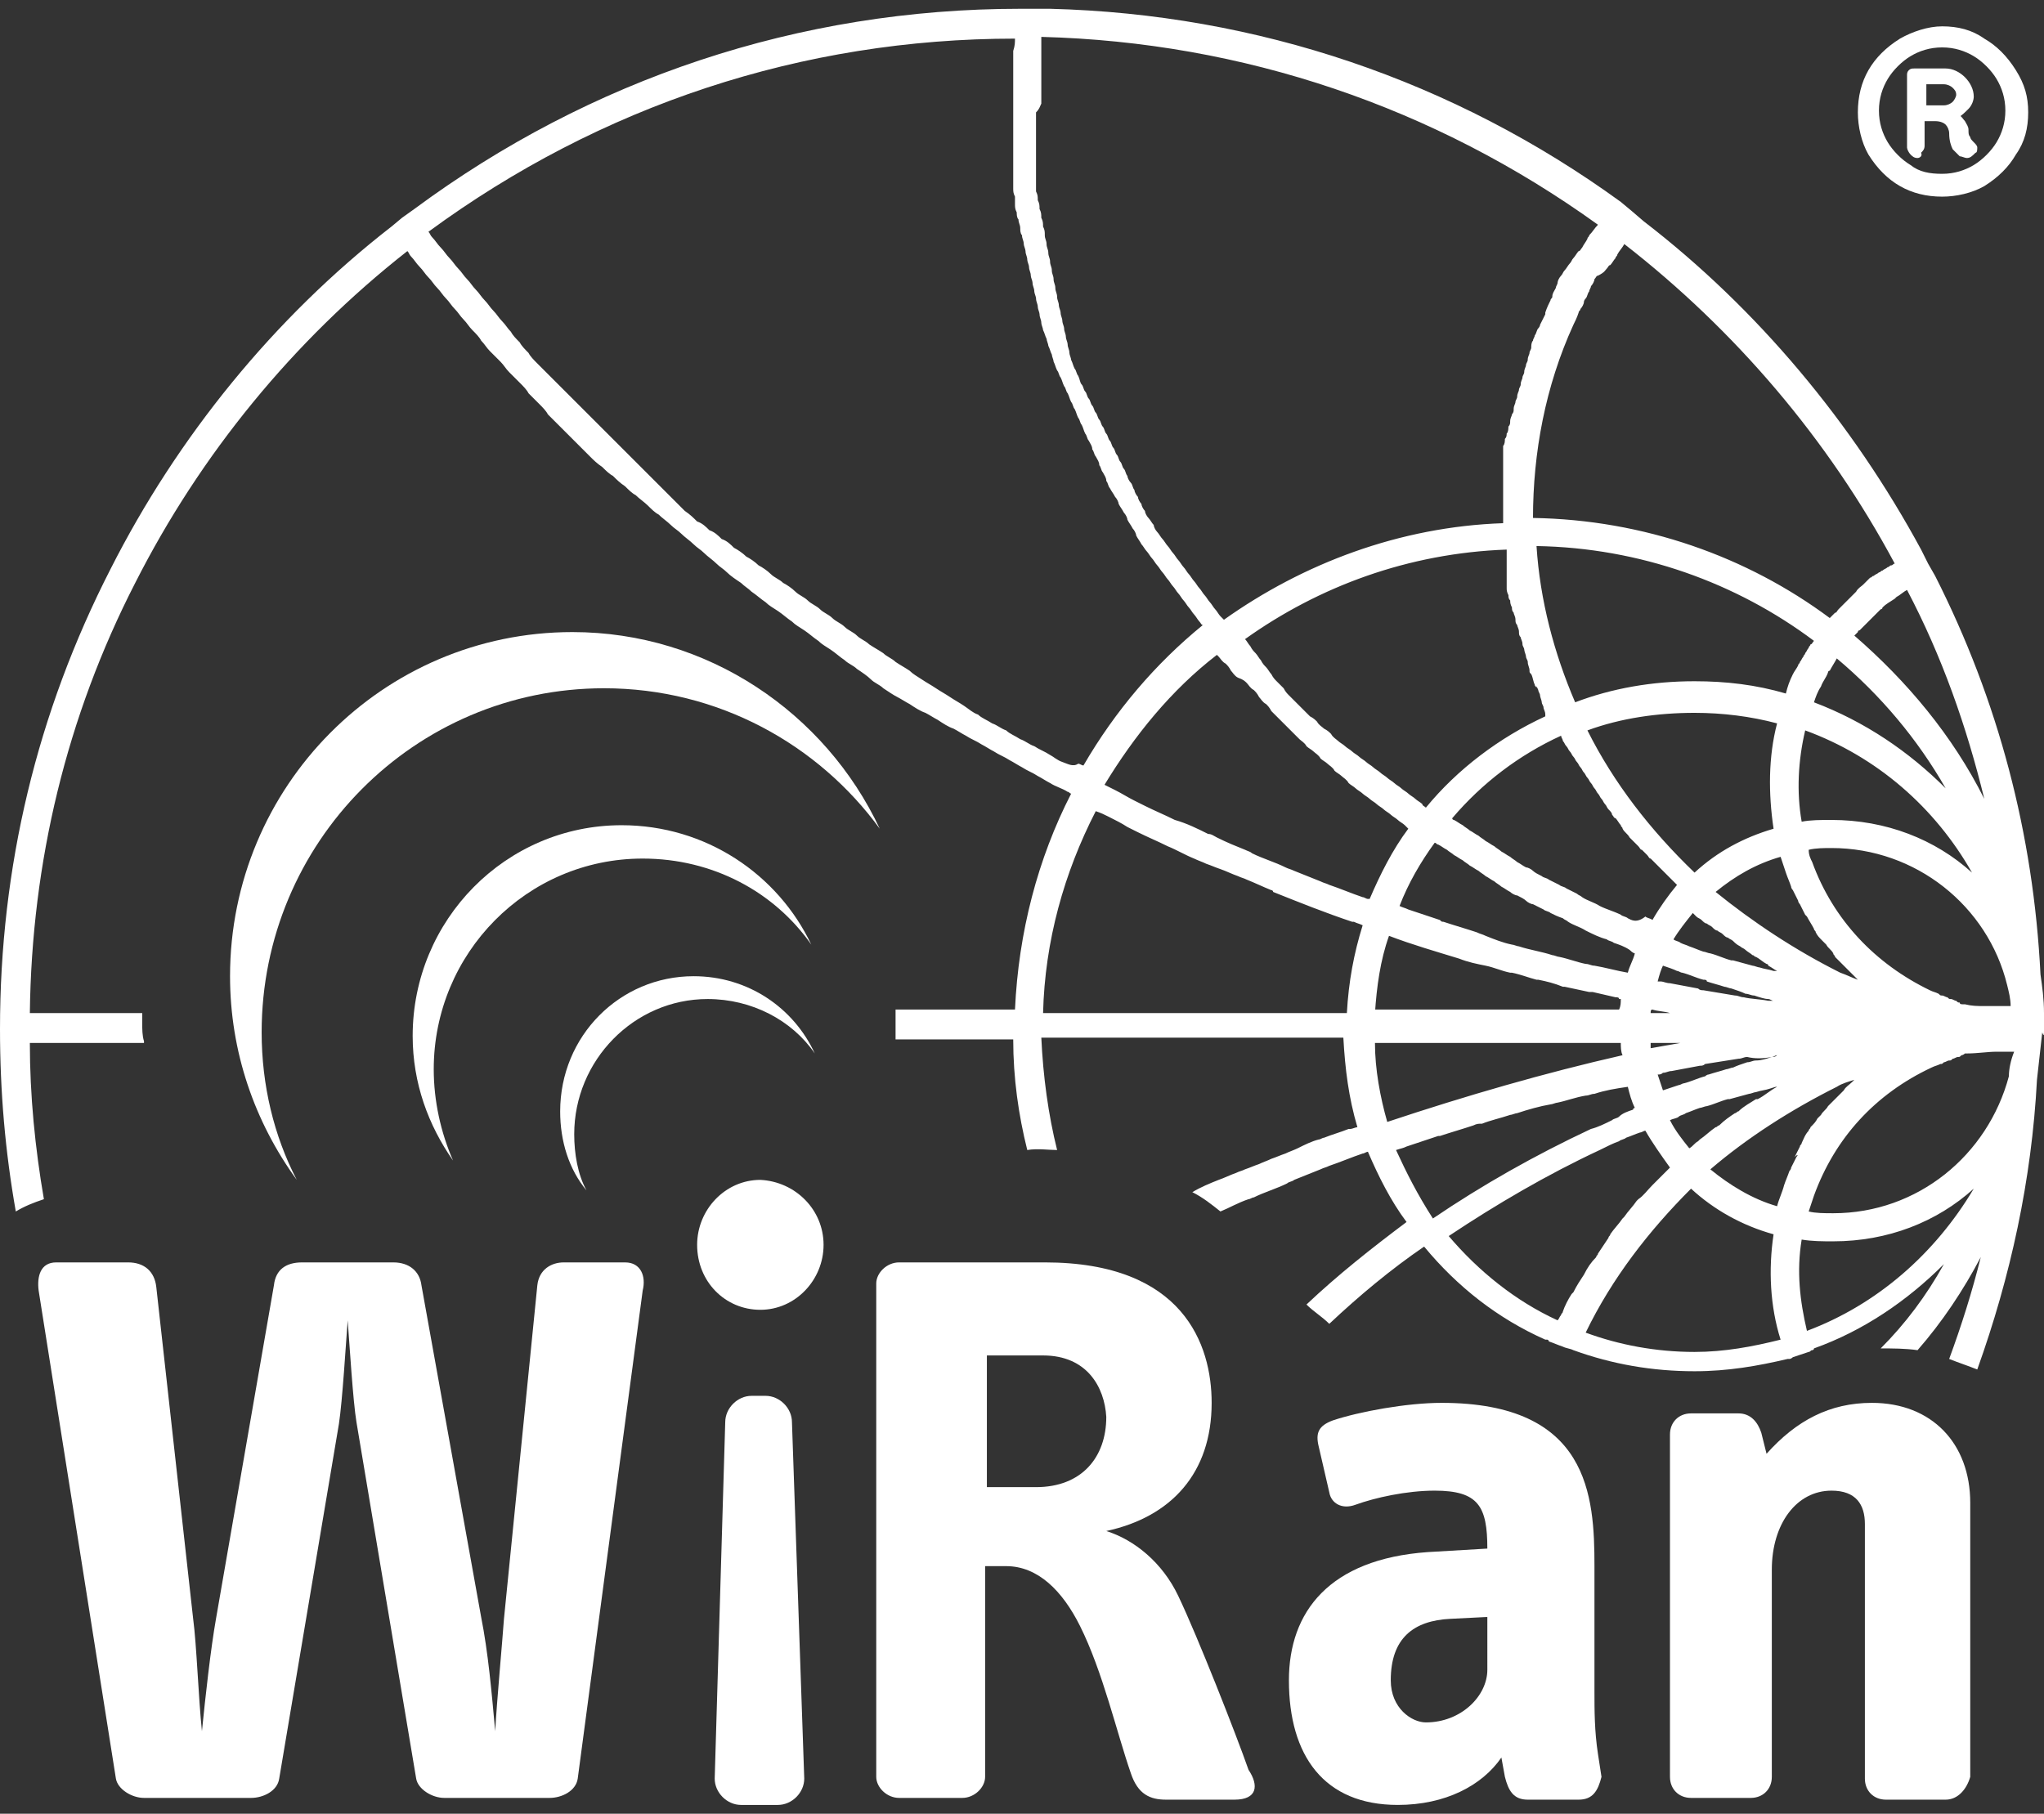 <?xml version="1.0" encoding="UTF-8"?> <svg xmlns="http://www.w3.org/2000/svg" xmlns:xlink="http://www.w3.org/1999/xlink" version="1.1" id="Layer_1" x="0px" y="0px" width="116.4px" height="103.3px" viewBox="0 0 116.4 103.3" style="enable-background:new 0 0 116.4 103.3;" xml:space="preserve"><rect x="0" y="0" width="116.4" height="103.3" fill="#333333" stroke="none"/> <style type="text/css"> .st0{display:none;} .st1{display:inline;} .st2{fill:#FFFFFF;} .st3{display:inline;fill:#FFFFFF;} </style> <g id="XMLID_6_" class="st0"> <g id="XMLID_17_" class="st1"> <path id="XMLID_39_" class="st2" d="M147.7-10.1c-0.1,0.7-0.9,1.2-1.6,1.2h-6.1c-0.7,0-1.5-0.5-1.6-1.2l-3.5-20.5 c-0.2-1.2-0.4-4.5-0.6-5.9c-0.1,1.3-0.3,4.7-0.5,5.9l-3.4,20.5c-0.1,0.7-0.9,1.2-1.6,1.2h-6.2c-0.7,0-1.5-0.5-1.6-1.2l-4.5-28.2 c-0.1-0.8,0.1-1.6,1.1-1.6h4.2c0.9,0,1.6,0.5,1.7,1.4l2.1,19.2c0.2,1.5,0.3,4.6,0.5,6.5c0.2-2,0.5-4.7,0.8-6.5l3.3-19.2 c0.1-0.9,0.7-1.3,1.7-1.3h5.3c0.9,0,1.5,0.5,1.7,1.3l3.5,19.1c0.4,2,0.6,4.3,0.8,6.6c0.1-1.8,0.4-5,0.6-6.5l1.9-19.3 c0.1-0.9,0.8-1.3,1.6-1.3h3.6c0.9,0,1.2,0.8,1.1,1.6L147.7-10.1z"></path> <path id="XMLID_35_" class="st2" d="M185.9-8.9h-4c-0.9,0-1.6-0.3-2-1.5c-0.8-2.4-1.6-5.9-3-8.5c-1-2-2.4-3.4-4.3-3.4h-1.2v12.2 c0,0.6-0.6,1.3-1.3,1.3h-3.7c-0.7,0-1.3-0.6-1.3-1.3v-28.5c0-0.6,0.6-1.3,1.3-1.3h8.5c8.1,0,9.7,4.8,9.7,8.1 c0,4.1-2.3,6.6-6.2,7.4c1.6,0.5,3.3,1.8,4.2,3.7c1.1,2.3,3.3,8,4.1,10C187.2-9.7,187.1-8.9,185.9-8.9z M174.7-34.6h-3.3v7.6h2.8 c2.6,0,4.1-1.8,4.1-4.1C178.3-32.7,177.3-34.6,174.7-34.6z"></path> <path id="XMLID_31_" class="st2" d="M205.8-8.9h-3c-0.8,0-1.2-0.5-1.3-1.3l-0.2-1.1c-1.2,1.7-3.2,2.7-6.1,2.7 c-4.3,0-6.3-2.8-6.3-7.2c0-4,2.4-7,8.1-7.4l3.5-0.2c0-2.4-0.5-3.4-3.1-3.4c-1.6,0-3.5,0.4-4.6,0.8c-0.8,0.3-1.4-0.1-1.5-0.7 l-0.6-2.6c-0.2-0.8,0-1.3,0.8-1.5c1.5-0.5,4.3-1,6.3-1c8.6,0,8.8,5.4,8.8,9.4v7.3c0,1,0,2.3,0.2,3.5l0.2,1.3 C207-9.4,206.6-8.9,205.8-8.9z M200.4-19.4l-2.1,0.1c-2.1,0.1-3.5,1.2-3.5,3.5c0,1.7,1.2,2.4,2,2.4c2.1,0,3.6-1.5,3.6-3V-19.4z"></path> <path id="XMLID_27_" class="st2" d="M227.2-8.9h-3.5c-0.7,0-1.2-0.6-1.2-1.3v-14.6c0-1.1-0.5-1.9-1.9-1.9c-2,0-3.4,1.9-3.4,4.6v12 c0,0.7-0.6,1.3-1.3,1.3h-3.5c-0.7,0-1.3-0.6-1.3-1.3V-30c0-0.7,0.6-1.3,1.3-1.3h2.7c0.7,0,1.2,0.5,1.3,1.1l0.3,1.3 c1.8-1.9,3.7-2.9,6.1-2.9c3.5,0,5.7,2.3,5.7,5.8v15.8C228.4-9.5,227.9-8.9,227.2-8.9z"></path> </g> <path id="XMLID_13_" class="st3" d="M161.9-40.9c0,2-1.7,3.7-3.7,3.7c-2,0-3.7-1.7-3.7-3.7c0-2,1.7-3.7,3.7-3.7 C160.3-44.6,161.9-42.9,161.9-40.9z"></path> <path id="XMLID_11_" class="st3" d="M160.8-10.1c0,0.8-0.7,1.5-1.5,1.5h-2.1c-0.8,0-1.5-0.7-1.5-1.5l0.6-20.6 c0-0.8,0.7-1.5,1.5-1.5h0.8c0.8,0,1.5,0.7,1.5,1.5L160.8-10.1z"></path> <path id="XMLID_9_" class="st3" d="M129.3-53.1c0-11,8.9-19.9,19.9-19.9c6.6,0,12.4,3.2,16.1,8.1c-3.2-6.7-10-11.3-17.9-11.3 c-11,0-19.9,8.9-19.9,19.9c0,4.4,1.4,8.4,3.8,11.7C130-47.2,129.3-50.1,129.3-53.1z"></path> <path id="XMLID_8_" class="st3" d="M139.3-51c0-6.7,5.5-12.2,12.2-12.2c4,0,7.6,2,9.8,5c-2-4.1-6.1-6.9-11-6.9 c-6.7,0-12.2,5.4-12.2,12.2c0,2.7,0.9,5.2,2.3,7.2C139.8-47.4,139.3-49.2,139.3-51z"></path> <path id="XMLID_7_" class="st3" d="M147.4-47.3c0-4.3,3.5-7.8,7.8-7.8c2.6,0,4.8,1.3,6.3,3.2c-1.2-2.6-3.9-4.4-7-4.4 c-4.3,0-7.8,3.5-7.8,7.8c0,1.7,0.6,3.3,1.5,4.6C147.7-45,147.4-46.1,147.4-47.3z"></path> </g> <path id="XMLID_57_" class="st2" d="M116.4,58.7c0-0.2,0-0.4,0-0.6l0,0v-0.4h0c0-0.8-0.1-1.5-0.2-2.2c-0.4-8-2.4-15.6-6-22.7l0,0 l-0.4-0.7l-0.4-0.8l0,0c-3.9-7.2-9.3-13.7-15.8-18.7l0,0L92.9,12l-0.6-0.5l0,0c-9.5-6.9-20.7-10.7-32.5-11l0,0l-1.2,0 c-0.1,0-0.3,0-0.4,0c0,0,0,0-0.1,0l0,0l0,0c-12.6,0-24.5,4-34.5,11.4l0,0l-0.7,0.5l-0.6,0.5l0,0c-6.7,5.2-12.2,12-16,19.5 C2.1,40.6,0,49.4,0,58.6c0,3.6,0.3,7,0.9,10.4c0.5-0.3,1-0.5,1.6-0.7c-0.5-2.9-0.8-5.9-0.8-8.9h6.5c0,0,0,0,0-0.1 c-0.1-0.3-0.1-0.7-0.1-1c0-0.2,0-0.4,0-0.6H1.7c0.1-8.6,2.1-16.9,6-24.5c3.7-7.3,9-13.8,15.5-18.9c0.1,0.1,0.1,0.2,0.2,0.3 c0.2,0.2,0.3,0.4,0.5,0.6c0.2,0.2,0.3,0.4,0.5,0.6c0.2,0.2,0.3,0.4,0.5,0.6c0.2,0.2,0.3,0.4,0.5,0.6c0.2,0.2,0.3,0.4,0.5,0.6 c0.2,0.2,0.3,0.4,0.5,0.6c0.2,0.2,0.3,0.4,0.5,0.6c0.2,0.2,0.4,0.4,0.5,0.6c0.2,0.2,0.3,0.4,0.5,0.6c0.2,0.2,0.4,0.4,0.6,0.6 c0.2,0.2,0.3,0.4,0.5,0.6c0.2,0.2,0.4,0.4,0.6,0.6c0.2,0.2,0.4,0.4,0.5,0.6c0.2,0.2,0.4,0.4,0.6,0.6c0.2,0.2,0.4,0.4,0.5,0.6 c0.2,0.2,0.4,0.4,0.6,0.6c0.2,0.2,0.4,0.4,0.6,0.6c0.2,0.2,0.4,0.4,0.6,0.6c0.2,0.2,0.4,0.4,0.6,0.6c0.2,0.2,0.4,0.4,0.7,0.6 c0.2,0.2,0.4,0.4,0.6,0.5c0.2,0.2,0.4,0.4,0.7,0.6c0.2,0.2,0.4,0.4,0.6,0.5c0.2,0.2,0.5,0.4,0.7,0.6c0.2,0.2,0.4,0.4,0.6,0.5 c0.2,0.2,0.5,0.4,0.7,0.6c0.2,0.2,0.4,0.3,0.6,0.5c0.2,0.2,0.5,0.4,0.7,0.6c0.2,0.2,0.4,0.3,0.6,0.5c0.2,0.2,0.5,0.4,0.7,0.6 c0.2,0.2,0.4,0.3,0.6,0.5c0.2,0.2,0.5,0.4,0.8,0.6c0.2,0.2,0.4,0.3,0.6,0.5c0.3,0.2,0.5,0.4,0.8,0.6c0.2,0.2,0.4,0.3,0.7,0.5 c0.3,0.2,0.5,0.4,0.8,0.6c0.2,0.2,0.4,0.3,0.7,0.5c0.3,0.2,0.5,0.4,0.8,0.6c0.2,0.2,0.4,0.3,0.7,0.5c0.3,0.2,0.5,0.4,0.8,0.6 c0.2,0.2,0.5,0.3,0.7,0.5c0.3,0.2,0.6,0.4,0.8,0.6c0.2,0.2,0.5,0.3,0.7,0.5c0.3,0.2,0.6,0.4,0.8,0.5c0.2,0.1,0.5,0.3,0.7,0.4 c0.3,0.2,0.6,0.4,0.9,0.5c0.2,0.1,0.5,0.3,0.7,0.4c0.3,0.2,0.6,0.4,0.9,0.5c0.2,0.1,0.5,0.3,0.7,0.4c0.3,0.2,0.6,0.3,0.9,0.5 c0.2,0.1,0.5,0.3,0.7,0.4c0.3,0.2,0.6,0.3,0.9,0.5c0.2,0.1,0.5,0.3,0.7,0.4c0.3,0.2,0.6,0.3,0.9,0.5c0.2,0.1,0.5,0.3,0.7,0.4 c0.3,0.2,0.7,0.3,1,0.5c0.1,0,0.1,0.1,0.2,0.1c-1.9,3.7-3,7.9-3.2,12.3H51c0,0.1,0,0.1,0,0.2c0,0.5,0,1,0,1.5h6.7 c0,2.2,0.3,4.3,0.8,6.3c0,0,0,0,0,0c0.6-0.1,1.2,0,1.7,0c-0.5-2-0.8-4.2-0.9-6.4h17.2c0.1,1.8,0.3,3.4,0.8,5.1 c-0.1,0-0.3,0.1-0.4,0.1c0,0-0.1,0-0.1,0c-0.5,0.2-0.9,0.3-1.4,0.5c-0.1,0-0.2,0.1-0.3,0.1c-0.4,0.1-0.8,0.3-1.2,0.5 c-0.2,0.1-0.5,0.2-0.7,0.3c-0.3,0.1-0.5,0.2-0.8,0.3c-0.2,0.1-0.5,0.2-0.7,0.3c-0.3,0.1-0.5,0.2-0.8,0.3c-0.2,0.1-0.3,0.1-0.5,0.2 c-0.3,0.1-0.7,0.3-1,0.4c-0.5,0.2-1,0.4-1.5,0.7c0.6,0.3,1.1,0.7,1.6,1.1c0,0,0,0,0,0c0.5-0.2,1-0.5,1.6-0.7c0.1,0,0.2-0.1,0.3-0.1 c0.6-0.3,1.3-0.5,1.9-0.8c0.1-0.1,0.3-0.1,0.4-0.2c0.5-0.2,1-0.4,1.5-0.6c0.2-0.1,0.3-0.1,0.5-0.2c0.6-0.2,1.3-0.5,1.9-0.7 c0.1,0,0.2-0.1,0.3-0.1c0.6,1.4,1.3,2.8,2.2,4c-2,1.5-3.9,3-5.7,4.7c0.4,0.4,0.9,0.7,1.3,1.1c1.7-1.6,3.5-3.1,5.4-4.4 c1.9,2.3,4.2,4.1,6.9,5.3c0,0,0,0,0,0c0,0,0,0,0.1,0c0,0,0.1,0,0.1,0.1c0,0,0,0,0,0c0.3,0.1,0.5,0.2,0.8,0.3 c0.2,0.1,0.4,0.1,0.6,0.2c0,0,0,0,0,0c2.2,0.8,4.5,1.2,6.9,1.2c1.9,0,3.6-0.3,5.3-0.7c0,0,0,0,0,0c0,0,0,0,0,0c0,0,0.1,0,0.1,0 c0.1,0,0.2-0.1,0.2-0.1c0,0,0,0,0,0c0.3-0.1,0.6-0.2,0.9-0.3c0.1,0,0.1-0.1,0.2-0.1c0,0,0.1,0,0.1-0.1c0,0,0,0,0,0 c2.8-1,5.3-2.7,7.4-4.8c-1,1.8-2.2,3.4-3.6,4.8c0.7,0,1.4,0,2.1,0.1c1.4-1.6,2.6-3.4,3.6-5.3c-0.5,2-1.1,3.9-1.8,5.8 c0.5,0.2,1.1,0.4,1.6,0.6c1.9-5.3,3.1-10.8,3.4-16.5c0.1-0.9,0.2-1.8,0.3-2.7h0v0l0,0C116.4,59.1,116.4,58.9,116.4,58.7z M78.3,57.7 c0.1-1.5,0.3-3,0.8-4.4c1.3,0.5,2.7,0.9,4,1.3c0,0,0,0,0,0c0.5,0.2,1,0.3,1.5,0.4c0,0,0,0,0,0c0.5,0.1,0.9,0.3,1.4,0.4 c0,0,0.1,0,0.1,0c0.5,0.1,1,0.3,1.4,0.4c0,0,0.1,0,0.1,0c0.5,0.1,0.9,0.2,1.4,0.4c0,0,0.1,0,0.1,0c0.5,0.1,0.9,0.2,1.4,0.3 c0.1,0,0.1,0,0.2,0c0.4,0.1,0.9,0.2,1.3,0.3c0.1,0,0.2,0,0.2,0.1c0,0,0.1,0,0.1,0c0,0.2,0,0.4-0.1,0.6H78.3z M112.3,49.7 c-2.1-1.9-4.9-3-8-3c-0.6,0-1.2,0-1.7,0.1c-0.3-1.7-0.2-3.5,0.2-5.2C106.9,43.1,110.2,46,112.3,49.7z M103.3,40 c0.1-0.3,0.2-0.6,0.4-0.9c0.1-0.3,0.3-0.5,0.4-0.8c0,0,0-0.1,0.1-0.1c0.1-0.2,0.3-0.5,0.4-0.7c2.5,2.1,4.6,4.6,6.2,7.4 C108.7,42.8,106.2,41.1,103.3,40z M92.7,52.3c-0.1-0.1-0.3-0.1-0.4-0.2c-0.4-0.2-0.8-0.3-1.2-0.5c-0.3-0.2-0.7-0.3-1-0.5 c-0.1-0.1-0.2-0.1-0.3-0.2c-0.2-0.1-0.4-0.2-0.6-0.3c-0.1-0.1-0.3-0.1-0.4-0.2c-0.2-0.1-0.4-0.2-0.6-0.3c-0.1-0.1-0.3-0.1-0.4-0.2 c-0.2-0.1-0.4-0.2-0.5-0.3c-0.1-0.1-0.3-0.2-0.4-0.2c-0.2-0.1-0.3-0.2-0.5-0.3c-0.1-0.1-0.3-0.2-0.4-0.3c-0.2-0.1-0.3-0.2-0.5-0.3 c-0.1-0.1-0.3-0.2-0.4-0.3c-0.2-0.1-0.3-0.2-0.5-0.3c-0.1-0.1-0.3-0.2-0.4-0.3c-0.2-0.1-0.3-0.2-0.5-0.3c-0.1-0.1-0.3-0.2-0.4-0.3 c-0.2-0.1-0.3-0.2-0.5-0.3c0,0-0.1,0-0.1-0.1c1.7-2,3.8-3.6,6.2-4.7c0,0.1,0.1,0.2,0.1,0.3c0.1,0.1,0.1,0.2,0.2,0.3 c0.1,0.1,0.1,0.2,0.2,0.3c0.1,0.1,0.1,0.2,0.2,0.3c0.1,0.1,0.1,0.2,0.2,0.3c0.1,0.1,0.1,0.2,0.2,0.3c0.1,0.1,0.1,0.2,0.2,0.3 c0.1,0.1,0.1,0.2,0.2,0.3c0.1,0.1,0.1,0.2,0.2,0.3c0.1,0.1,0.1,0.2,0.2,0.3c0.1,0.1,0.1,0.2,0.2,0.3c0.1,0.1,0.1,0.2,0.2,0.3 c0.1,0.1,0.1,0.2,0.2,0.3c0.1,0.1,0.1,0.2,0.2,0.3c0.1,0.1,0.2,0.2,0.2,0.3c0.1,0.1,0.1,0.2,0.2,0.2c0.1,0.1,0.2,0.3,0.3,0.4 c0,0.1,0.1,0.1,0.1,0.2c0.1,0.2,0.3,0.3,0.4,0.5c0.1,0.1,0.1,0.1,0.2,0.2c0.1,0.1,0.2,0.2,0.3,0.3c0.1,0.1,0.1,0.2,0.2,0.2 c0.1,0.1,0.2,0.2,0.3,0.3c0.1,0.1,0.1,0.2,0.2,0.2c0.1,0.1,0.2,0.2,0.3,0.3c0.1,0.1,0.2,0.2,0.2,0.2c0.1,0.1,0.2,0.2,0.3,0.3 c0.1,0.1,0.2,0.2,0.2,0.2c0.1,0.1,0.2,0.2,0.3,0.3c0.1,0.1,0.1,0.1,0.2,0.2c-0.5,0.6-1,1.3-1.4,2c-0.1-0.1-0.3-0.1-0.4-0.2 C93.2,52.6,92.9,52.4,92.7,52.3z M93.1,54.3c-0.1,0.4-0.3,0.7-0.4,1.1c0,0,0,0,0,0c-0.6-0.1-1.3-0.3-1.9-0.4c-0.2,0-0.3-0.1-0.5-0.1 c-0.5-0.1-1-0.3-1.5-0.4c-0.1,0-0.3-0.1-0.4-0.1c-0.6-0.2-1.3-0.3-1.9-0.5c-0.1,0-0.3-0.1-0.4-0.1c-0.5-0.1-1-0.3-1.5-0.5 c-0.2-0.1-0.3-0.1-0.5-0.2c-0.6-0.2-1.3-0.4-1.9-0.6c-0.1,0-0.1,0-0.2-0.1c-0.6-0.2-1.2-0.4-1.8-0.6c-0.2-0.1-0.3-0.1-0.5-0.2 c0.5-1.3,1.2-2.5,2-3.6c0.1,0,0.1,0.1,0.2,0.1c0.2,0.1,0.3,0.2,0.5,0.3c0.1,0.1,0.3,0.2,0.4,0.3c0.2,0.1,0.3,0.2,0.5,0.3 c0.1,0.1,0.3,0.2,0.4,0.3c0.2,0.1,0.3,0.2,0.5,0.3c0.1,0.1,0.3,0.2,0.4,0.3c0.2,0.1,0.3,0.2,0.5,0.3c0.1,0.1,0.3,0.2,0.4,0.3 c0.2,0.1,0.3,0.2,0.5,0.3c0.1,0.1,0.3,0.2,0.4,0.2c0.2,0.1,0.4,0.2,0.5,0.3c0.1,0.1,0.3,0.2,0.4,0.2c0.2,0.1,0.4,0.2,0.6,0.3 c0.1,0.1,0.3,0.1,0.4,0.2c0.2,0.1,0.4,0.2,0.7,0.3c0.1,0.1,0.2,0.1,0.3,0.2c0.3,0.2,0.7,0.3,1,0.5c0.4,0.2,0.8,0.4,1.2,0.5 c0.1,0.1,0.3,0.1,0.4,0.2c0.3,0.1,0.6,0.2,0.9,0.4C93,54.3,93.1,54.3,93.1,54.3z M101,47.2c-1.7,0.5-3.2,1.3-4.5,2.5 c-2.5-2.4-4.6-5.1-6.1-8.1c1.9-0.7,4-1,6.1-1c1.6,0,3.2,0.2,4.7,0.6C100.7,43.1,100.7,45.2,101,47.2z M94.7,55 c0.3,0.1,0.6,0.2,0.8,0.3c0.1,0,0.2,0.1,0.3,0.1c0.4,0.1,0.8,0.3,1.2,0.4c0.1,0,0.2,0,0.2,0.1c0.3,0.1,0.7,0.2,1,0.3 c0.1,0,0.3,0.1,0.4,0.1c0.3,0.1,0.6,0.2,0.8,0.3c0.2,0,0.3,0.1,0.5,0.1c0.3,0.1,0.6,0.2,0.8,0.2c0.1,0,0.2,0.1,0.3,0.1 c-0.1,0-0.2,0-0.3,0c-0.5-0.1-1-0.1-1.4-0.2c-0.2,0-0.3-0.1-0.5-0.1c-0.6-0.1-1.2-0.2-1.8-0.3c-0.1,0-0.2,0-0.3-0.1 c-0.5-0.1-1.1-0.2-1.6-0.3c-0.2,0-0.4-0.1-0.5-0.1c-0.1,0-0.1,0-0.2,0C94.5,55.5,94.6,55.2,94.7,55z M101,55.3 c-0.3-0.1-0.5-0.1-0.8-0.2c-0.1,0-0.3-0.1-0.4-0.1c-0.4-0.1-0.7-0.2-1.1-0.3c0,0-0.1,0-0.1,0c-0.4-0.1-0.8-0.3-1.2-0.4 c-0.1,0-0.3-0.1-0.4-0.1c-0.3-0.1-0.5-0.2-0.8-0.3c-0.2-0.1-0.3-0.1-0.5-0.2c-0.1-0.1-0.3-0.1-0.4-0.2c0.3-0.5,0.7-1,1.1-1.5 c0.1,0.1,0.1,0.1,0.2,0.2c0.1,0.1,0.2,0.1,0.3,0.2c0.1,0.1,0.2,0.2,0.3,0.2c0.1,0.1,0.2,0.1,0.3,0.2c0.1,0.1,0.2,0.2,0.3,0.2 c0.1,0.1,0.2,0.1,0.3,0.2c0.1,0.1,0.2,0.2,0.3,0.2c0.1,0.1,0.2,0.1,0.3,0.2c0.1,0.1,0.2,0.2,0.4,0.3c0.1,0.1,0.2,0.1,0.3,0.2 c0.1,0.1,0.3,0.2,0.4,0.3c0.1,0,0.1,0.1,0.2,0.1c0.2,0.1,0.4,0.3,0.6,0.4c0,0,0.1,0,0.1,0.1c0.2,0.1,0.3,0.2,0.5,0.3 C101.2,55.3,101.1,55.3,101,55.3z M97.7,50.8c1.1-0.9,2.3-1.6,3.7-2c0.1,0.3,0.2,0.6,0.3,0.9c0.1,0.3,0.2,0.5,0.3,0.8 c0,0.1,0.1,0.2,0.1,0.2c0.1,0.2,0.2,0.4,0.3,0.6c0,0.1,0.1,0.2,0.1,0.2c0.1,0.2,0.2,0.4,0.3,0.6c0,0,0.1,0.1,0.1,0.1 c0.1,0.2,0.3,0.5,0.4,0.7c0,0.1,0.1,0.1,0.1,0.2c0.1,0.2,0.2,0.3,0.4,0.5c0.1,0.1,0.1,0.1,0.2,0.2c0.1,0.2,0.3,0.3,0.4,0.5 c0,0.1,0.1,0.1,0.1,0.2c0.2,0.2,0.4,0.4,0.6,0.6c0,0,0.1,0.1,0.1,0.1c0.2,0.2,0.3,0.3,0.5,0.5c0,0,0,0,0.1,0.1c0,0,0,0,0,0 c-0.3-0.1-0.7-0.3-1-0.4C102.2,54.1,99.8,52.5,97.7,50.8z M103.1,36.7c0,0.1-0.1,0.1-0.1,0.2c-0.1,0.1-0.1,0.2-0.2,0.3 c0,0.1-0.1,0.1-0.1,0.2c-0.1,0.1-0.1,0.2-0.2,0.3c0,0.1-0.1,0.1-0.1,0.2c-0.1,0.2-0.2,0.3-0.3,0.5c-0.2,0.4-0.3,0.7-0.4,1.1 c-1.7-0.5-3.4-0.7-5.2-0.7c-2.4,0-4.7,0.4-6.8,1.2c-1.2-2.8-2-5.8-2.2-8.9c5.9,0.1,11.4,2.1,15.8,5.4 C103.2,36.6,103.2,36.7,103.1,36.7z M87.6,39.3c0,0.1,0.1,0.2,0.1,0.3c0,0.1,0.1,0.3,0.1,0.4c0,0.1,0.1,0.2,0.1,0.3 c0,0.1,0.1,0.2,0.1,0.4c0,0,0,0.1,0,0.1c-2.6,1.2-5,3-6.8,5.2c-0.1-0.1-0.2-0.1-0.2-0.2c-0.1-0.1-0.3-0.2-0.4-0.3 c-0.1-0.1-0.3-0.2-0.4-0.3c-0.1-0.1-0.3-0.2-0.4-0.3c-0.1-0.1-0.3-0.2-0.4-0.3c-0.1-0.1-0.3-0.2-0.4-0.3c-0.1-0.1-0.3-0.2-0.4-0.3 c-0.1-0.1-0.3-0.2-0.4-0.3c-0.1-0.1-0.3-0.2-0.4-0.3c-0.1-0.1-0.3-0.2-0.4-0.3c-0.1-0.1-0.3-0.2-0.4-0.3c-0.1-0.1-0.3-0.2-0.4-0.3 c-0.1-0.1-0.3-0.2-0.4-0.3c-0.1-0.1-0.3-0.2-0.4-0.4c-0.1-0.1-0.2-0.2-0.4-0.3c-0.1-0.1-0.3-0.2-0.4-0.4c-0.1-0.1-0.2-0.2-0.4-0.3 c-0.1-0.1-0.2-0.2-0.4-0.4c-0.1-0.1-0.2-0.2-0.4-0.4c-0.1-0.1-0.2-0.2-0.4-0.4c-0.1-0.1-0.2-0.2-0.3-0.4c-0.1-0.1-0.2-0.2-0.4-0.4 c-0.1-0.1-0.2-0.2-0.3-0.4c-0.1-0.1-0.2-0.3-0.3-0.4c-0.1-0.1-0.2-0.2-0.3-0.4c-0.1-0.1-0.2-0.3-0.3-0.4c-0.1-0.1-0.2-0.2-0.3-0.4 c-0.1-0.1-0.2-0.3-0.3-0.4c0,0,0,0,0,0c4.2-3,9.3-4.9,14.9-5.1c0,0,0,0.1,0,0.1c0,0.1,0,0.2,0,0.4c0,0.1,0,0.2,0,0.3 c0,0.1,0,0.2,0,0.4c0,0.1,0,0.2,0,0.3c0,0.1,0,0.2,0,0.4c0,0.1,0,0.2,0,0.3c0,0.1,0,0.2,0.1,0.4c0,0.1,0,0.2,0.1,0.3 c0,0.1,0,0.2,0.1,0.4c0,0.1,0,0.2,0.1,0.3c0,0.1,0.1,0.2,0.1,0.4c0,0.1,0,0.2,0.1,0.3c0,0.1,0.1,0.2,0.1,0.4c0,0.1,0,0.2,0.1,0.3 c0,0.1,0.1,0.2,0.1,0.4c0,0.1,0.1,0.2,0.1,0.3c0,0.1,0.1,0.3,0.1,0.4c0,0.1,0.1,0.2,0.1,0.3c0,0.2,0.1,0.3,0.1,0.5 c0,0.1,0,0.1,0.1,0.2c0.1,0.2,0.1,0.4,0.2,0.6c0,0.1,0.1,0.1,0.1,0.2C87.5,39,87.5,39.1,87.6,39.3z M71,38.9 c0.1,0.1,0.2,0.3,0.4,0.4c0.1,0.1,0.2,0.2,0.3,0.4c0.1,0.1,0.2,0.3,0.4,0.4c0.1,0.1,0.2,0.2,0.3,0.4c0.1,0.1,0.3,0.3,0.4,0.4 c0.1,0.1,0.2,0.2,0.4,0.4c0.1,0.1,0.3,0.3,0.4,0.4c0.1,0.1,0.2,0.2,0.4,0.4c0.1,0.1,0.3,0.2,0.4,0.4c0.1,0.1,0.3,0.2,0.4,0.3 c0.1,0.1,0.3,0.2,0.4,0.4c0.1,0.1,0.3,0.2,0.4,0.3c0.1,0.1,0.3,0.2,0.4,0.4c0.1,0.1,0.3,0.2,0.4,0.3c0.1,0.1,0.3,0.2,0.4,0.4 c0.1,0.1,0.3,0.2,0.4,0.3c0.1,0.1,0.3,0.2,0.4,0.3c0.1,0.1,0.3,0.2,0.4,0.3c0.1,0.1,0.3,0.2,0.4,0.3c0.1,0.1,0.3,0.2,0.4,0.3 c0.1,0.1,0.3,0.2,0.4,0.3c0.1,0.1,0.3,0.2,0.4,0.3c0.1,0.1,0.3,0.2,0.4,0.3c0.1,0.1,0.1,0.1,0.2,0.2c-0.9,1.2-1.6,2.6-2.2,4 c0,0-0.1,0-0.1,0c-0.1,0-0.2-0.1-0.3-0.1c-0.6-0.2-1.3-0.5-1.9-0.7c-0.2-0.1-0.3-0.1-0.5-0.2c-0.5-0.2-1-0.4-1.5-0.6 c-0.2-0.1-0.3-0.1-0.5-0.2c-0.6-0.3-1.3-0.5-1.9-0.8c-0.1-0.1-0.2-0.1-0.4-0.2c-0.5-0.2-1-0.4-1.6-0.7c-0.2-0.1-0.3-0.2-0.5-0.2 c-0.6-0.3-1.2-0.6-1.9-0.8c-0.6-0.3-1.1-0.5-1.7-0.8c-0.2-0.1-0.4-0.2-0.6-0.3c-0.4-0.2-0.7-0.4-1.1-0.6c-0.2-0.1-0.4-0.2-0.6-0.3 c1.7-2.8,3.8-5.4,6.4-7.4c0,0,0,0,0.1,0.1c0.1,0.1,0.2,0.3,0.4,0.4c0.1,0.1,0.2,0.2,0.3,0.4c0.1,0.1,0.2,0.3,0.4,0.4 C70.8,38.7,70.9,38.8,71,38.9z M94.1,57.5c0.3,0.1,0.7,0.1,1,0.2c0.1,0,0.2,0,0.2,0H94C94,57.6,94,57.5,94.1,57.5z M114.5,57.3 c-0.4,0-0.8,0-1.2,0c-0.1,0-0.2,0-0.3,0c-0.4,0-0.7,0-1.1-0.1c0,0-0.1,0-0.1,0c-0.1,0-0.2,0-0.2-0.1c-0.1,0-0.1,0-0.2-0.1 c-0.1,0-0.2-0.1-0.3-0.1c-0.1,0-0.1,0-0.2-0.1c-0.1,0-0.2-0.1-0.3-0.1c-0.1,0-0.1,0-0.2-0.1c-0.2-0.1-0.3-0.1-0.5-0.2 c-3.1-1.5-5.5-4-6.7-7.3c-0.1-0.2-0.2-0.4-0.2-0.7c0.4-0.1,0.9-0.1,1.3-0.1c4.8,0,8.9,3.3,10,7.8C114.4,56.5,114.5,56.9,114.5,57.3z M108.6,33.6C108.7,33.6,108.7,33.6,108.6,33.6c2,3.8,3.4,7.8,4.4,11.9c-1.8-3.6-4.4-6.7-7.4-9.3c0.1-0.1,0.1-0.1,0.2-0.2 c0,0,0-0.1,0.1-0.1c0.2-0.2,0.4-0.4,0.6-0.6c0,0,0,0,0,0c0.2-0.2,0.4-0.4,0.6-0.6c0,0,0.1,0,0.1-0.1c0.2-0.2,0.4-0.3,0.7-0.5 c0,0,0.1-0.1,0.1-0.1C108.2,33.9,108.4,33.7,108.6,33.6z M91.5,15.3c0.1-0.1,0.1-0.2,0.2-0.2c0.1-0.1,0.2-0.3,0.3-0.4 c0-0.1,0.1-0.1,0.1-0.2c0.1-0.2,0.3-0.4,0.4-0.6c6.3,4.9,11.6,11.1,15.4,18.2c-0.1,0-0.1,0.1-0.2,0.1c-0.1,0-0.1,0.1-0.2,0.1 c-0.1,0.1-0.2,0.1-0.3,0.2c-0.1,0-0.1,0.1-0.2,0.1c-0.1,0.1-0.2,0.1-0.3,0.2c-0.1,0-0.1,0.1-0.2,0.1c-0.1,0.1-0.2,0.2-0.3,0.3 c0,0-0.1,0.1-0.1,0.1c-0.1,0.1-0.3,0.2-0.4,0.4c0,0-0.1,0.1-0.1,0.1c-0.1,0.1-0.2,0.2-0.3,0.3c-0.1,0.1-0.1,0.1-0.2,0.2 c-0.1,0.1-0.2,0.2-0.2,0.2c-0.1,0.1-0.1,0.1-0.2,0.2c-0.1,0.1-0.1,0.2-0.2,0.2c-0.1,0.1-0.1,0.1-0.2,0.2c0,0-0.1,0.1-0.1,0.1 c-4.7-3.5-10.6-5.6-16.9-5.7c0-3.7,0.7-7.5,2.3-11c0.1-0.2,0.2-0.4,0.3-0.7c0-0.1,0.1-0.1,0.1-0.2c0.1-0.1,0.2-0.3,0.2-0.4 c0-0.1,0.1-0.2,0.1-0.2c0.1-0.1,0.1-0.3,0.2-0.4c0-0.1,0.1-0.2,0.1-0.3c0.1-0.1,0.2-0.3,0.2-0.4c0.1-0.1,0.1-0.2,0.2-0.2 C91.4,15.5,91.4,15.4,91.5,15.3z M59.3,5.9c0-0.2,0-0.3,0-0.5c0-0.2,0-0.3,0-0.5c0-0.2,0-0.3,0-0.5c0-0.1,0-0.3,0-0.4 c0-0.2,0-0.3,0-0.5c0-0.1,0-0.3,0-0.4c0-0.2,0-0.3,0-0.5c0-0.1,0-0.3,0-0.4c0,0,0-0.1,0-0.1c11.5,0.3,22.4,4,31.7,10.7 c-0.2,0.2-0.3,0.4-0.5,0.6c0,0.1-0.1,0.1-0.1,0.2c-0.1,0.2-0.2,0.3-0.3,0.5c-0.1,0.1-0.1,0.2-0.2,0.2c-0.1,0.1-0.2,0.3-0.3,0.4 c-0.1,0.1-0.1,0.2-0.2,0.3c-0.1,0.1-0.2,0.3-0.3,0.4c-0.1,0.1-0.1,0.2-0.2,0.3c-0.1,0.1-0.2,0.3-0.2,0.4c0,0.1-0.1,0.2-0.1,0.3 c-0.1,0.2-0.2,0.3-0.2,0.5c0,0.1-0.1,0.1-0.1,0.2c-0.1,0.2-0.2,0.4-0.3,0.7c0,0,0,0,0,0c0,0,0,0,0,0.1c-0.1,0.2-0.2,0.4-0.3,0.6 c0,0.1-0.1,0.2-0.1,0.2c-0.1,0.1-0.1,0.3-0.2,0.4c0,0.1-0.1,0.2-0.1,0.3c-0.1,0.1-0.1,0.3-0.1,0.4c0,0.1-0.1,0.2-0.1,0.3 c0,0.1-0.1,0.2-0.1,0.4c0,0.1-0.1,0.2-0.1,0.3c0,0.1-0.1,0.2-0.1,0.4c0,0.1-0.1,0.2-0.1,0.3c0,0.1-0.1,0.2-0.1,0.4 c0,0.1-0.1,0.2-0.1,0.3c0,0.1-0.1,0.2-0.1,0.4c0,0.1-0.1,0.2-0.1,0.3c0,0.1-0.1,0.2-0.1,0.4c0,0.1,0,0.2-0.1,0.3 c0,0.1-0.1,0.2-0.1,0.4c0,0.1,0,0.2-0.1,0.3c0,0.1,0,0.3-0.1,0.4c0,0.1,0,0.2-0.1,0.3c0,0.1,0,0.3-0.1,0.4c0,0.1,0,0.2,0,0.3 c0,0.1,0,0.3,0,0.4c0,0.1,0,0.2,0,0.3c0,0.1,0,0.3,0,0.4c0,0.1,0,0.2,0,0.3c0,0.2,0,0.3,0,0.5c0,0.1,0,0.1,0,0.2c0,0.2,0,0.5,0,0.7 c0,0.1,0,0.1,0,0.2c0,0.2,0,0.3,0,0.5c0,0.1,0,0.2,0,0.3c0,0.1,0,0.2,0,0.3c-5.9,0.2-11.4,2.3-15.9,5.5c-0.1-0.1-0.1-0.1-0.2-0.2 c-0.1-0.1-0.2-0.3-0.3-0.4c-0.1-0.1-0.2-0.3-0.3-0.4c-0.1-0.1-0.2-0.3-0.3-0.4c-0.1-0.1-0.2-0.3-0.3-0.4c-0.1-0.1-0.2-0.3-0.3-0.4 c-0.1-0.1-0.2-0.3-0.3-0.4c-0.1-0.1-0.2-0.3-0.3-0.4c-0.1-0.1-0.2-0.3-0.3-0.4c-0.1-0.1-0.2-0.3-0.3-0.4c-0.1-0.1-0.2-0.3-0.3-0.4 c-0.1-0.1-0.2-0.3-0.3-0.4c-0.1-0.1-0.2-0.3-0.3-0.4c-0.1-0.1-0.2-0.3-0.2-0.4c-0.1-0.1-0.2-0.3-0.3-0.4c-0.1-0.1-0.2-0.3-0.2-0.4 c-0.1-0.1-0.2-0.3-0.2-0.4c-0.1-0.1-0.2-0.3-0.2-0.4c-0.1-0.1-0.2-0.3-0.2-0.4c-0.1-0.1-0.1-0.3-0.2-0.4c-0.1-0.1-0.2-0.3-0.2-0.4 c-0.1-0.1-0.1-0.3-0.2-0.4c-0.1-0.1-0.1-0.3-0.2-0.4c-0.1-0.1-0.1-0.3-0.2-0.4c-0.1-0.1-0.1-0.3-0.2-0.4c-0.1-0.1-0.1-0.3-0.2-0.4 c-0.1-0.1-0.1-0.3-0.2-0.4c-0.1-0.1-0.1-0.3-0.2-0.4c-0.1-0.1-0.1-0.3-0.2-0.4c-0.1-0.1-0.1-0.3-0.2-0.4c-0.1-0.1-0.1-0.3-0.2-0.4 c-0.1-0.1-0.1-0.3-0.2-0.4c-0.1-0.1-0.1-0.3-0.2-0.4c-0.1-0.1-0.1-0.3-0.2-0.4c-0.1-0.1-0.1-0.3-0.2-0.5c-0.1-0.1-0.1-0.3-0.2-0.4 c-0.1-0.2-0.1-0.3-0.2-0.5c0-0.1-0.1-0.3-0.1-0.4c0-0.2-0.1-0.3-0.1-0.5c0-0.1-0.1-0.3-0.1-0.4c0-0.2-0.1-0.3-0.1-0.5 c0-0.1-0.1-0.3-0.1-0.4c0-0.2-0.1-0.3-0.1-0.5c0-0.1-0.1-0.3-0.1-0.4c0-0.2-0.1-0.3-0.1-0.5c0-0.2-0.1-0.3-0.1-0.5 c0-0.2-0.1-0.3-0.1-0.5c0-0.2-0.1-0.3-0.1-0.5c0-0.2-0.1-0.3-0.1-0.5c0-0.2-0.1-0.3-0.1-0.5c0-0.2-0.1-0.3-0.1-0.5 c0-0.2-0.1-0.3-0.1-0.5c0-0.2,0-0.3-0.1-0.5c0-0.2,0-0.3-0.1-0.5c0-0.2,0-0.3-0.1-0.5c0-0.2,0-0.3-0.1-0.5c0-0.2,0-0.3-0.1-0.5 c0-0.2,0-0.3,0-0.5c0-0.2,0-0.3,0-0.5c0-0.2,0-0.3,0-0.5c0-0.2,0-0.3,0-0.5c0-0.2,0-0.3,0-0.5c0-0.2,0-0.3,0-0.5c0-0.2,0-0.3,0-0.5 c0-0.2,0-0.3,0-0.5c0-0.2,0-0.3,0-0.5C59.2,6.2,59.2,6.1,59.3,5.9z M60.5,43.4c-0.3-0.1-0.5-0.3-0.7-0.4c-0.3-0.2-0.6-0.3-0.9-0.5 c-0.3-0.1-0.5-0.3-0.8-0.4c-0.3-0.2-0.6-0.3-0.8-0.5c-0.3-0.1-0.5-0.3-0.8-0.4c-0.3-0.2-0.6-0.3-0.8-0.5c-0.3-0.1-0.5-0.3-0.8-0.5 c-0.3-0.2-0.5-0.3-0.8-0.5c-0.3-0.2-0.5-0.3-0.8-0.5c-0.3-0.2-0.5-0.3-0.8-0.5c-0.3-0.2-0.5-0.3-0.7-0.5c-0.3-0.2-0.5-0.3-0.8-0.5 c-0.2-0.2-0.5-0.3-0.7-0.5c-0.3-0.2-0.5-0.3-0.8-0.5c-0.2-0.2-0.5-0.3-0.7-0.5c-0.2-0.2-0.5-0.3-0.7-0.5c-0.2-0.2-0.5-0.3-0.7-0.5 c-0.2-0.2-0.5-0.3-0.7-0.5c-0.2-0.2-0.5-0.3-0.7-0.5c-0.2-0.2-0.5-0.3-0.7-0.5c-0.2-0.2-0.5-0.4-0.7-0.5c-0.2-0.2-0.5-0.3-0.7-0.5 c-0.2-0.2-0.5-0.4-0.7-0.5c-0.2-0.2-0.5-0.4-0.7-0.5c-0.2-0.2-0.5-0.4-0.7-0.5c-0.2-0.2-0.4-0.4-0.7-0.5c-0.2-0.2-0.4-0.4-0.7-0.5 c-0.2-0.2-0.4-0.4-0.7-0.5c-0.2-0.2-0.4-0.4-0.7-0.6c-0.2-0.2-0.4-0.4-0.6-0.6c-0.2-0.2-0.4-0.4-0.6-0.6c-0.2-0.2-0.4-0.4-0.6-0.6 c-0.2-0.2-0.4-0.4-0.6-0.6c-0.2-0.2-0.4-0.4-0.6-0.6c-0.2-0.2-0.4-0.4-0.6-0.6c-0.2-0.2-0.4-0.4-0.6-0.6c-0.2-0.2-0.4-0.4-0.6-0.6 c-0.2-0.2-0.4-0.4-0.6-0.6c-0.2-0.2-0.4-0.4-0.6-0.6c-0.2-0.2-0.4-0.4-0.6-0.6c-0.2-0.2-0.4-0.4-0.6-0.6c-0.2-0.2-0.4-0.4-0.6-0.6 c-0.2-0.2-0.4-0.4-0.6-0.6c-0.2-0.2-0.4-0.4-0.5-0.6c-0.2-0.2-0.4-0.4-0.5-0.6c-0.2-0.2-0.4-0.4-0.5-0.6c-0.2-0.2-0.3-0.4-0.5-0.6 c-0.2-0.2-0.3-0.4-0.5-0.6c-0.2-0.2-0.3-0.4-0.5-0.6c-0.2-0.2-0.3-0.4-0.5-0.6c-0.2-0.2-0.3-0.4-0.5-0.6c-0.2-0.2-0.3-0.4-0.5-0.6 c-0.2-0.2-0.3-0.4-0.5-0.6c-0.2-0.2-0.3-0.4-0.5-0.6c-0.2-0.2-0.3-0.4-0.5-0.6c-0.1-0.1-0.1-0.2-0.2-0.3C34.2,6,45.7,2.2,57.8,2.2 l0,0c0,0.2,0,0.4-0.1,0.7c0,0.1,0,0.2,0,0.3c0,0.2,0,0.4,0,0.6c0,0.1,0,0.2,0,0.3c0,0.2,0,0.4,0,0.6c0,0.1,0,0.2,0,0.4 c0,0.2,0,0.4,0,0.6c0,0.1,0,0.3,0,0.4c0,0.2,0,0.4,0,0.6c0,0.1,0,0.3,0,0.4c0,0.2,0,0.4,0,0.5c0,0.1,0,0.3,0,0.4c0,0.2,0,0.4,0,0.5 c0,0.1,0,0.3,0,0.4c0,0.2,0,0.4,0,0.5c0,0.1,0,0.3,0,0.4c0,0.2,0,0.4,0,0.5c0,0.1,0,0.3,0,0.4c0,0.2,0,0.3,0.1,0.5 c0,0.1,0,0.3,0,0.4c0,0.2,0,0.3,0.1,0.5c0,0.1,0,0.3,0.1,0.4c0,0.2,0.1,0.3,0.1,0.5c0,0.1,0,0.3,0.1,0.4c0,0.2,0.1,0.3,0.1,0.5 c0,0.1,0.1,0.3,0.1,0.4c0,0.2,0.1,0.3,0.1,0.5c0,0.1,0.1,0.3,0.1,0.4c0,0.2,0.1,0.3,0.1,0.5c0,0.1,0.1,0.3,0.1,0.4 c0,0.2,0.1,0.3,0.1,0.5c0,0.1,0.1,0.3,0.1,0.4c0,0.2,0.1,0.3,0.1,0.5c0,0.1,0.1,0.3,0.1,0.4c0,0.2,0.1,0.3,0.1,0.5 c0,0.1,0.1,0.3,0.1,0.4c0.1,0.2,0.1,0.3,0.2,0.5c0,0.1,0.1,0.3,0.1,0.4c0.1,0.2,0.1,0.3,0.2,0.5c0,0.1,0.1,0.3,0.1,0.4 c0.1,0.2,0.1,0.3,0.2,0.5c0.1,0.1,0.1,0.3,0.2,0.4c0.1,0.2,0.1,0.3,0.2,0.5c0.1,0.1,0.1,0.3,0.2,0.4c0.1,0.2,0.1,0.3,0.2,0.5 c0.1,0.1,0.1,0.3,0.2,0.4c0.1,0.2,0.1,0.3,0.2,0.5c0.1,0.1,0.1,0.3,0.2,0.4c0.1,0.2,0.1,0.3,0.2,0.5c0.1,0.1,0.1,0.3,0.2,0.4 c0.1,0.2,0.2,0.3,0.2,0.5c0.1,0.1,0.1,0.3,0.2,0.4c0.1,0.2,0.2,0.3,0.2,0.5c0.1,0.1,0.1,0.3,0.2,0.4c0.1,0.2,0.2,0.3,0.2,0.5 c0.1,0.1,0.1,0.3,0.2,0.4c0.1,0.2,0.2,0.3,0.3,0.5c0.1,0.1,0.2,0.3,0.2,0.4c0.1,0.2,0.2,0.3,0.3,0.5c0.1,0.1,0.2,0.3,0.2,0.4 c0.1,0.2,0.2,0.3,0.3,0.5c0.1,0.1,0.2,0.3,0.2,0.4c0.1,0.2,0.2,0.3,0.3,0.5c0.1,0.1,0.2,0.3,0.3,0.4c0.1,0.1,0.2,0.3,0.3,0.4 c0.1,0.1,0.2,0.3,0.3,0.4c0.1,0.1,0.2,0.3,0.3,0.4c0.1,0.1,0.2,0.3,0.3,0.4c0.1,0.1,0.2,0.3,0.3,0.4c0.1,0.1,0.2,0.3,0.3,0.4 c0.1,0.1,0.2,0.3,0.3,0.4c0.1,0.1,0.2,0.3,0.3,0.4c0.1,0.1,0.2,0.3,0.3,0.4c0.1,0.1,0.2,0.3,0.3,0.4c0.1,0.1,0.1,0.2,0.2,0.2 c-2.7,2.2-5,4.9-6.8,8c-0.1,0-0.2-0.1-0.3-0.1C61.1,43.7,60.8,43.5,60.5,43.4z M62.4,46.2C62.4,46.2,62.4,46.2,62.4,46.2 c0.3,0.1,0.5,0.2,0.7,0.3c0.4,0.2,0.8,0.4,1.1,0.6c0.2,0.1,0.4,0.2,0.6,0.3c0.6,0.3,1.1,0.5,1.7,0.8c0.5,0.2,1,0.5,1.5,0.7 c0.2,0.1,0.5,0.2,0.7,0.3c0.3,0.1,0.5,0.2,0.8,0.3c0.3,0.1,0.7,0.3,1,0.4c0.2,0.1,0.3,0.1,0.5,0.2c0.5,0.2,0.9,0.4,1.4,0.6 c0,0,0.1,0,0.1,0.1c1.5,0.6,3,1.2,4.5,1.7c0,0,0.1,0,0.1,0c0.2,0.1,0.3,0.1,0.5,0.2c-0.5,1.6-0.8,3.2-0.9,5H59.4 C59.5,53.6,60.6,49.7,62.4,46.2z M78.3,59.4h14c0,0.2,0,0.5,0.1,0.7c-4.4,1-8.9,2.3-13.4,3.8C78.6,62.5,78.3,60.9,78.3,59.4z M79.5,65.5C79.6,65.5,79.6,65.5,79.5,65.5c0.3-0.1,0.4-0.1,0.6-0.2c0.6-0.2,1.2-0.4,1.8-0.6c0,0,0.1,0,0.1,0 c0.6-0.2,1.3-0.4,1.9-0.6c0.2-0.1,0.3-0.1,0.5-0.1c0.5-0.2,1-0.3,1.6-0.5c0.1,0,0.3-0.1,0.4-0.1c0.6-0.2,1.3-0.4,1.9-0.5 c0.1,0,0.3-0.1,0.4-0.1c0.5-0.1,1-0.3,1.6-0.4c0.2,0,0.3-0.1,0.5-0.1c0.6-0.2,1.2-0.3,1.9-0.4c0.1,0.4,0.2,0.8,0.4,1.2 c0,0-0.1,0-0.1,0.1c-0.3,0.1-0.6,0.2-0.8,0.4c-0.1,0.1-0.3,0.1-0.4,0.2c-0.4,0.2-0.8,0.4-1.2,0.5c-3.2,1.5-6.2,3.2-9,5.1 C80.7,68,80.1,66.8,79.5,65.5z M90.2,72.6c-0.2,0.3-0.4,0.6-0.6,1c0,0-0.1,0.1-0.1,0.1c-0.2,0.3-0.4,0.7-0.5,1 c0,0.1-0.1,0.1-0.1,0.2c-0.1,0.1-0.1,0.2-0.2,0.3c-2.4-1.1-4.5-2.8-6.2-4.8c2.7-1.8,5.6-3.5,8.6-4.9c0.4-0.2,0.8-0.4,1.1-0.5 c0.1-0.1,0.3-0.1,0.4-0.2c0.3-0.1,0.5-0.2,0.8-0.3c0.1,0,0.2-0.1,0.3-0.1c0.4,0.7,0.9,1.4,1.4,2.1c0,0,0,0,0,0c0,0-0.1,0.1-0.1,0.1 c-0.3,0.3-0.5,0.5-0.8,0.8c0,0-0.1,0.1-0.1,0.1c-0.3,0.3-0.5,0.6-0.8,0.8c0,0,0,0-0.1,0.1c-0.2,0.3-0.5,0.6-0.7,0.9 c0,0-0.1,0.1-0.1,0.1c-0.2,0.3-0.5,0.6-0.7,0.9c0,0.1-0.1,0.1-0.1,0.2c-0.2,0.3-0.4,0.6-0.6,0.9c0,0.1-0.1,0.1-0.1,0.2 C90.6,71.9,90.4,72.2,90.2,72.6C90.2,72.6,90.2,72.6,90.2,72.6z M100.9,60.2c-0.3,0.1-0.6,0.2-0.9,0.2c-0.2,0-0.3,0.1-0.5,0.1 c-0.3,0.1-0.6,0.2-0.8,0.3c-0.1,0-0.3,0.1-0.4,0.1c-0.3,0.1-0.7,0.2-1,0.3c-0.1,0-0.2,0.1-0.2,0.1c-0.4,0.1-0.8,0.3-1.2,0.4 c-0.1,0-0.2,0.1-0.3,0.1c-0.3,0.1-0.6,0.2-0.9,0.3c0,0,0,0,0,0c-0.1-0.3-0.2-0.6-0.3-0.9c0.1,0,0.2,0,0.3-0.1c0.2,0,0.3-0.1,0.5-0.1 c0.5-0.1,1.1-0.2,1.6-0.3c0.1,0,0.2,0,0.3-0.1c0.6-0.1,1.3-0.2,1.9-0.3c0.2,0,0.3-0.1,0.5-0.1C99.9,60.3,100.4,60.3,100.9,60.2 c0.1,0,0.2-0.1,0.3-0.1C101.1,60.2,101,60.2,100.9,60.2z M101.2,61.9C101.2,61.9,101.1,61.9,101.2,61.9c-0.4,0.2-0.7,0.5-1.1,0.7 c0,0,0,0-0.1,0c-0.3,0.2-0.7,0.4-1,0.7c-0.1,0-0.1,0.1-0.2,0.1c-0.3,0.2-0.6,0.4-0.9,0.7c-0.1,0-0.1,0.1-0.2,0.1 c-0.3,0.2-0.6,0.5-0.9,0.7c0,0-0.1,0.1-0.1,0.1c-0.2,0.1-0.3,0.3-0.5,0.4c-0.4-0.5-0.8-1-1.1-1.6c0.2-0.1,0.4-0.1,0.5-0.2 c0.1-0.1,0.3-0.1,0.4-0.2c0.3-0.1,0.5-0.2,0.8-0.3c0.1,0,0.3-0.1,0.4-0.1c0.4-0.1,0.8-0.3,1.2-0.4c0,0,0.1,0,0.1,0 c0.4-0.1,0.7-0.2,1.1-0.3c0.1,0,0.3-0.1,0.4-0.1c0.3-0.1,0.5-0.1,0.8-0.2C101.1,61.9,101.1,61.9,101.2,61.9z M96.5,77 c-2.2,0-4.3-0.4-6.2-1.1c1.5-3.1,3.6-5.8,6-8.2c1.3,1.2,2.9,2.1,4.7,2.6c-0.3,2-0.2,4.1,0.4,6C99.8,76.7,98.2,77,96.5,77z M102.3,65.9c-0.1,0.2-0.2,0.4-0.3,0.6c0,0.1-0.1,0.2-0.1,0.2c-0.1,0.3-0.2,0.5-0.3,0.8c-0.1,0.4-0.3,0.8-0.4,1.2 c-1.4-0.4-2.7-1.2-3.8-2.1c2.1-1.8,4.6-3.4,7.2-4.7c0.3-0.2,0.7-0.3,1-0.4c0,0,0,0,0,0c0,0,0,0-0.1,0.1c-0.2,0.2-0.4,0.3-0.5,0.5 c0,0-0.1,0.1-0.1,0.1c-0.2,0.2-0.4,0.4-0.6,0.6c-0.1,0.1-0.1,0.1-0.2,0.2c-0.1,0.2-0.3,0.3-0.4,0.5c-0.1,0.1-0.1,0.1-0.2,0.2 c-0.1,0.2-0.2,0.3-0.4,0.5c0,0.1-0.1,0.1-0.1,0.2c-0.2,0.2-0.3,0.5-0.4,0.7c0,0.1-0.1,0.1-0.1,0.2c-0.1,0.2-0.2,0.4-0.3,0.6 C102.4,65.7,102.4,65.8,102.3,65.9z M102.9,75.8c-0.4-1.7-0.6-3.4-0.3-5.2c0.6,0.1,1.2,0.1,1.8,0.1c3.1,0,5.9-1.1,8-3 C110.2,71.4,106.9,74.3,102.9,75.8z M114.4,61.3c-1.2,4.5-5.2,7.8-10,7.8c-0.5,0-1,0-1.4-0.1c0.1-0.3,0.2-0.6,0.3-0.9 c1.2-3.3,3.5-5.8,6.7-7.3c0.2-0.1,0.3-0.1,0.5-0.2c0.1,0,0.1,0,0.2-0.1c0.1,0,0.2-0.1,0.3-0.1c0.1,0,0.1,0,0.2-0.1 c0.1,0,0.2-0.1,0.3-0.1c0.1,0,0.1,0,0.2-0.1c0.1,0,0.2-0.1,0.2-0.1c0,0,0,0,0.1,0c0.6,0,1.2-0.1,1.7-0.1c0,0,0,0,0.1,0 c0.3,0,0.6,0,0.9,0C114.5,60.4,114.4,60.9,114.4,61.3z M94,59.7c0-0.1,0-0.2,0-0.3h1.7C95.1,59.5,94.6,59.6,94,59.7z"></path> <g id="XMLID_00000042002212617082606660000001241906291726102955_"> <g id="XMLID_00000129200006173208118320000013344591513134100127_"> <path id="XMLID_00000088102257649065439730000012849235588003835795_" class="st2" d="M32.9,101.3c-0.1,0.7-0.9,1.1-1.6,1.1h-6 c-0.7,0-1.5-0.5-1.6-1.1l-3.4-20.3c-0.2-1.2-0.4-4.5-0.5-5.8c-0.1,1.3-0.3,4.6-0.5,5.9l-3.4,20.2c-0.1,0.7-0.9,1.1-1.6,1.1H8.2 c-0.7,0-1.5-0.5-1.6-1.1L2.2,73.5c-0.1-0.8,0.1-1.6,1-1.6h4.1c0.9,0,1.5,0.5,1.6,1.4l2.1,18.9c0.2,1.5,0.3,4.5,0.5,6.4 c0.2-2,0.5-4.7,0.8-6.4l3.3-19c0.1-0.9,0.7-1.3,1.6-1.3h5.2c0.9,0,1.5,0.5,1.6,1.3l3.4,18.9c0.4,2,0.6,4.3,0.8,6.5 c0.1-1.8,0.4-5,0.5-6.4l1.9-19c0.1-0.9,0.8-1.3,1.5-1.3h3.5c0.9,0,1.2,0.8,1,1.6L32.9,101.3z"></path> <path id="XMLID_00000109748865506505269520000002799610620113416611_" class="st2" d="M70.3,102.5h-3.9c-0.9,0-1.6-0.3-2-1.5 c-0.8-2.3-1.6-5.8-2.9-8.4c-1-2-2.4-3.4-4.2-3.4h-1.2v12c0,0.6-0.6,1.2-1.3,1.2h-3.6c-0.7,0-1.3-0.6-1.3-1.2V73.1 c0-0.6,0.6-1.2,1.3-1.2h8.3c7.9,0,9.5,4.7,9.5,8c0,4-2.3,6.5-6,7.3c1.6,0.5,3.2,1.8,4.1,3.7c1.1,2.3,3.3,7.9,4,9.9 C71.7,101.7,71.6,102.5,70.3,102.5z M59.4,77.2h-3.2v7.5h2.8c2.6,0,4-1.7,4-4C62.9,79,61.9,77.2,59.4,77.2z"></path> <path id="XMLID_00000134969565668325743250000002094425183905319840_" class="st2" d="M89.9,102.5h-2.9c-0.8,0-1.1-0.5-1.3-1.3 l-0.2-1.1c-1.1,1.6-3.2,2.7-5.9,2.7c-4.2,0-6.2-2.8-6.2-7.1c0-3.9,2.3-6.9,7.9-7.3l3.4-0.2c0-2.4-0.5-3.3-3-3.3 c-1.6,0-3.4,0.4-4.5,0.8c-0.8,0.3-1.4-0.1-1.5-0.7l-0.6-2.6c-0.2-0.8,0-1.2,0.8-1.5c1.5-0.5,4.2-1,6.2-1c8.4,0,8.7,5.3,8.7,9.3 v7.2c0,1,0,2.2,0.2,3.5l0.2,1.3C91,102,90.7,102.5,89.9,102.5z M84.6,92.1l-2,0.1c-2.1,0.1-3.4,1.1-3.4,3.5c0,1.6,1.2,2.4,2,2.4 c2,0,3.5-1.5,3.5-3V92.1z"></path> <path id="XMLID_00000149357638803920178320000007708113611099997119_" class="st2" d="M110.8,102.5h-3.4c-0.7,0-1.2-0.5-1.2-1.2 V86.8c0-1.1-0.5-1.9-1.9-1.9c-2,0-3.4,1.9-3.4,4.5v11.8c0,0.7-0.5,1.2-1.2,1.2h-3.4c-0.7,0-1.2-0.5-1.2-1.2V81.7 c0-0.7,0.5-1.2,1.2-1.2h2.7c0.7,0,1.1,0.5,1.3,1.1l0.3,1.2c1.7-1.9,3.6-2.9,6-2.9c3.4,0,5.6,2.3,5.6,5.7v15.6 C112,101.9,111.5,102.5,110.8,102.5z"></path> </g> <path id="XMLID_00000015351487424443368980000016956155519579286415_" class="st2" d="M46.9,70.9c0,2-1.6,3.7-3.6,3.7 c-2,0-3.6-1.6-3.6-3.7c0-2,1.6-3.7,3.6-3.7C45.3,67.3,46.9,68.9,46.9,70.9z"></path> <path id="XMLID_00000183955266212422813810000014157754529765577382_" class="st2" d="M45.8,101.3c0,0.8-0.7,1.5-1.5,1.5h-2.1 c-0.8,0-1.5-0.7-1.5-1.5L41.3,81c0-0.8,0.7-1.5,1.5-1.5h0.8c0.8,0,1.5,0.7,1.5,1.5L45.8,101.3z"></path> <path id="XMLID_00000009590319521437832060000016917116729332256939_" class="st2" d="M14.9,58.8c0-10.8,8.7-19.6,19.5-19.6 c6.5,0,12.2,3.2,15.7,8C47,40.6,40.3,36,32.6,36c-10.8,0-19.5,8.8-19.5,19.6c0,4.3,1.4,8.3,3.8,11.6C15.6,64.7,14.9,61.8,14.9,58.8 z"></path> <path id="XMLID_00000152958719463523545540000012025934112792006559_" class="st2" d="M24.7,60.9c0-6.6,5.3-12,11.9-12 c4,0,7.5,1.9,9.6,4.9c-1.9-4-6-6.8-10.8-6.8c-6.6,0-11.9,5.4-11.9,12c0,2.7,0.9,5.1,2.3,7.1C25.1,64.5,24.7,62.7,24.7,60.9z"></path> <path id="XMLID_00000074399878110443574600000008962604771958433200_" class="st2" d="M32.7,64.6c0-4.2,3.4-7.7,7.6-7.7 c2.5,0,4.8,1.2,6.1,3.1c-1.2-2.6-3.8-4.4-6.9-4.4c-4.2,0-7.6,3.4-7.6,7.7c0,1.7,0.5,3.3,1.5,4.5C32.9,66.9,32.7,65.7,32.7,64.6z"></path> </g> <g> <path class="st2" d="M110.6,11.2c-0.9,0-1.7-0.2-2.4-0.6c-0.7-0.4-1.3-1-1.8-1.8c-0.4-0.7-0.6-1.6-0.6-2.4c0-0.9,0.2-1.7,0.6-2.4 c0.4-0.7,1-1.3,1.8-1.8c0.7-0.4,1.6-0.7,2.4-0.7c0.9,0,1.7,0.2,2.4,0.7c0.7,0.4,1.3,1,1.8,1.8s0.7,1.5,0.7,2.4 c0,0.9-0.2,1.7-0.7,2.4c-0.4,0.7-1,1.3-1.8,1.8C112.3,11,111.4,11.2,110.6,11.2z M110.6,9.9c0.7,0,1.3-0.2,1.8-0.5 c0.5-0.3,1-0.8,1.3-1.3c0.3-0.5,0.5-1.1,0.5-1.8c0-0.7-0.2-1.3-0.5-1.8c-0.3-0.5-0.8-1-1.3-1.3c-0.5-0.3-1.1-0.5-1.8-0.5 c-0.7,0-1.3,0.2-1.8,0.5c-0.5,0.3-1,0.8-1.3,1.3c-0.3,0.5-0.5,1.1-0.5,1.8c0,0.7,0.2,1.3,0.5,1.8c0.3,0.5,0.8,1,1.3,1.3 C109.3,9.8,109.9,9.9,110.6,9.9z M109.2,9c-0.2,0-0.3-0.1-0.4-0.2c-0.1-0.1-0.2-0.3-0.2-0.4V4.3c0-0.1,0-0.2,0.1-0.3 c0.1-0.1,0.2-0.1,0.3-0.1h1.8c0.4,0,0.8,0.2,1.1,0.5c0.3,0.3,0.5,0.7,0.5,1.1c0,0.2-0.1,0.5-0.3,0.7c-0.2,0.2-0.4,0.4-0.6,0.5V6.5 c0.2,0.1,0.3,0.3,0.4,0.4c0.1,0.2,0.2,0.3,0.2,0.5c0,0.2,0,0.3,0.1,0.4c0,0.1,0.1,0.2,0.2,0.3c0.1,0.1,0.2,0.2,0.2,0.3 c0,0.1,0,0.3-0.1,0.3C112.3,8.9,112.2,9,112,9c-0.1,0-0.3-0.1-0.4-0.1c-0.1-0.1-0.2-0.2-0.4-0.4c-0.1-0.2-0.2-0.5-0.2-0.9 c0-0.2-0.1-0.4-0.2-0.5c-0.1-0.1-0.3-0.2-0.6-0.2h-0.8l0.2-0.2v1.6c0,0.2-0.1,0.3-0.2,0.4C109.5,8.9,109.3,9,109.2,9z M110.7,6 c0.2,0,0.4-0.1,0.5-0.2c0.1-0.1,0.2-0.3,0.2-0.4c0-0.2-0.1-0.3-0.2-0.4c-0.1-0.1-0.3-0.2-0.5-0.2h-1.1l0.1-0.1v1.4L109.6,6H110.7z"></path> </g> </svg> 